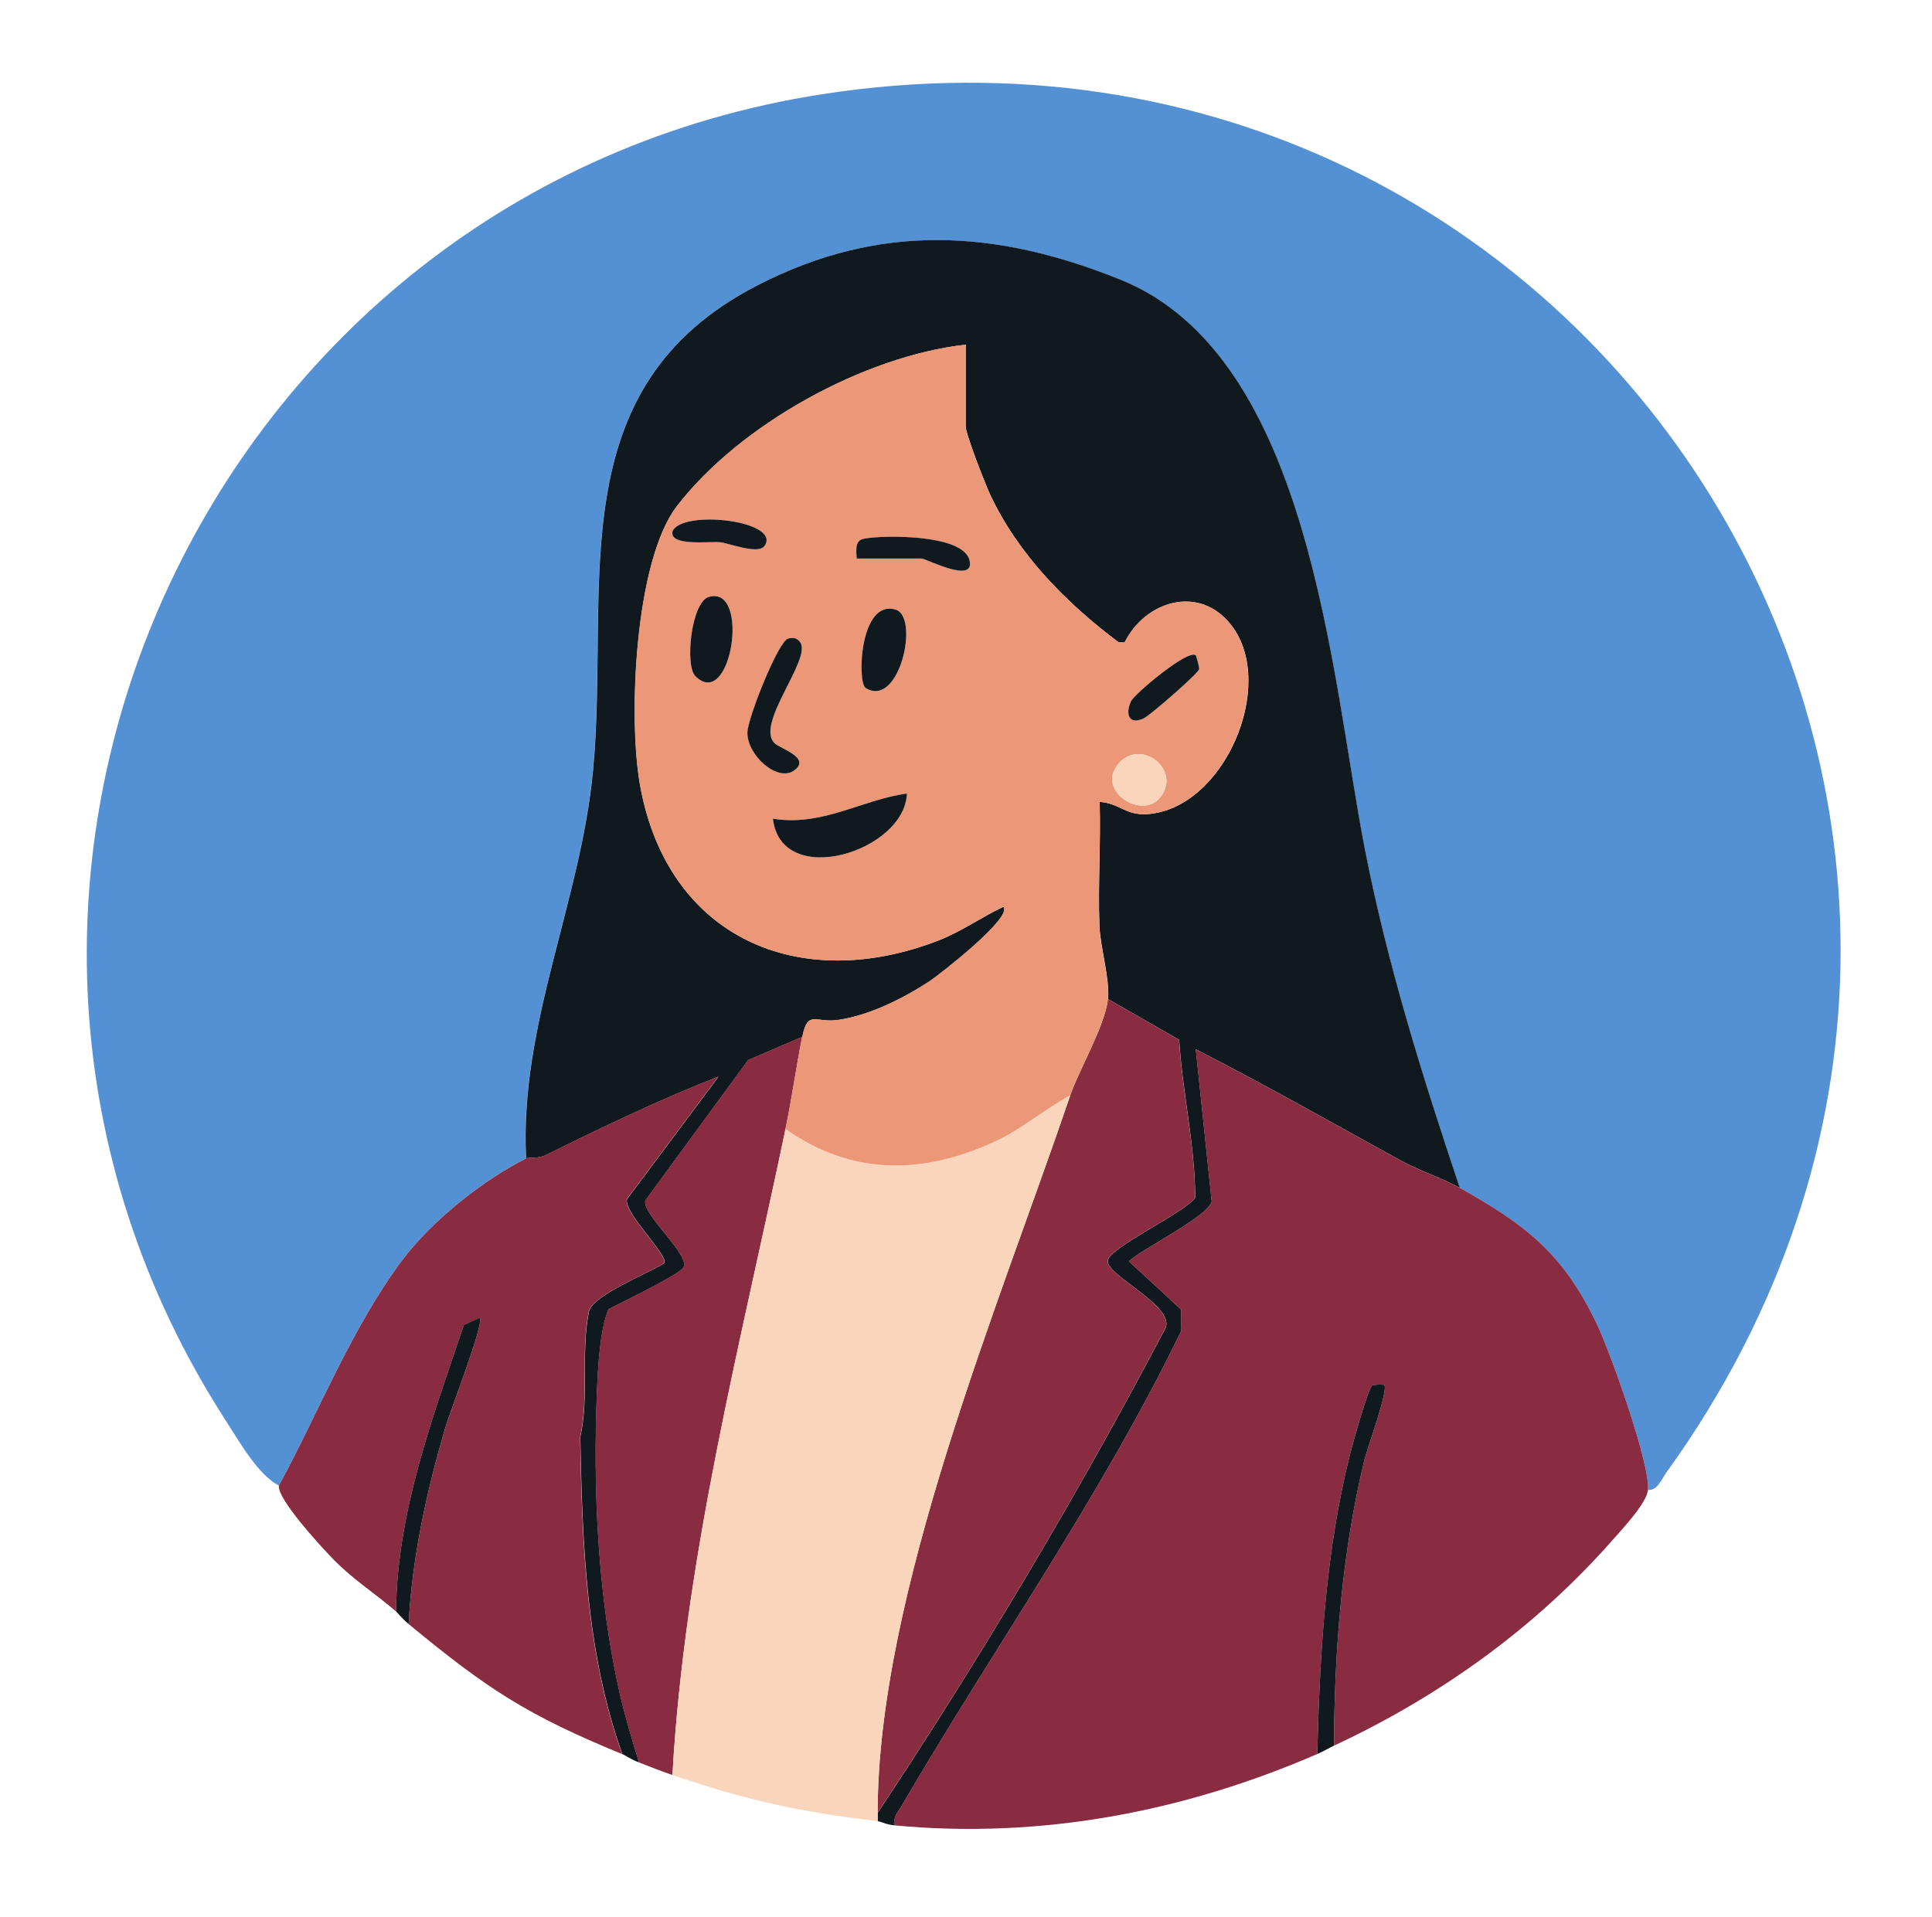 <?xml version="1.0" encoding="UTF-8"?>
<svg id="Layer_1" data-name="Layer 1" xmlns="http://www.w3.org/2000/svg" viewBox="0 0 345.38 342.76">
  <defs>
    <style>
      .cls-1 {
        fill: #10191e;
      }

      .cls-2 {
        fill: #5490d4;
      }

      .cls-3 {
        fill: #f9d5bc;
      }

      .cls-4 {
        fill: #892c42;
      }

      .cls-5 {
        fill: #ec9778;
      }
    </style>
  </defs>
  <path class="cls-2" d="M49.85,265.62c-3.75-1.98-6.92-7.65-9.29-11.31-61.38-94.71-3.87-220.39,106.44-237.47,138.87-21.5,234.25,130.82,150.89,246.45-.82,1.14-1.64,3.32-3.28,3.09.39-4.73-6.72-24.52-9.09-29.52-6.01-12.66-12.68-17.81-24.59-24.48-6.69-19.92-12.94-39.93-16.98-60.61-6-30.72-9.57-88-43.66-101.75-22.17-8.94-42.94-10.29-64.86.98-35.88,18.44-26.34,53.88-29.44,86.75-2.22,23.57-13.16,45.38-11.97,69.38-7.7,3.88-16.81,11.16-22.02,18.06-9.02,11.96-15,27.28-22.15,40.44Z"/>
  <g>
    <path class="cls-1" d="M260.93,212.37c-3.03-1.7-7.2-3.05-10.5-4.86-12.18-6.69-24.28-13.57-36.65-19.89l2.84,27.22c-.83,2.78-12.23,8.32-14.81,10.67l9.35,8.63.04,3.75c-14.33,29.66-33.44,56.6-49.97,84.94-.68,1.16-1.58,1.97-1.33,3.54-1.47-.14-2.47-.69-2.99-.75,0-.5,0-1,0-1.5,18.59-28.04,35.86-57.01,51.53-86.82,1.16-4.05-10.43-9.15-10.41-11.82.02-2.33,13.78-8.6,15.64-11.36-.04-9.41-2.28-18.77-2.87-28.2l-12.72-7.3c.35-3.59-1.38-9.26-1.53-13.09-.28-7.36.26-14.8.04-22.15,3.53.23,4.66,2.45,8.5,2.19,13.74-.93,23.22-23.07,15.09-33.71-5.66-7.42-15.41-4.47-19.12,3.01l-1.07-.02c-9.35-7.01-17.97-15.71-23-26.46-.86-1.84-4.35-10.8-4.35-12.14v-14.62c-18.17,2.04-40.41,14.29-51.63,28.89-7.55,9.83-8.75,37.98-6.55,50.03,4.94,27.13,28.41,37.28,53.33,27.6,4.14-1.61,7.61-4.14,11.58-6.01,1.87,1.84-11.66,12.32-13.24,13.35-4.7,3.07-10.75,6.09-16.33,6.88-4.02.57-5.38-1.88-6.36,3.01l-9.69,4.16-18.37,25.09c-.7,2.45,8.2,9.85,6.79,12.02-.89,1.37-11.19,6.27-13.38,7.44-1.56,3.78-1.87,10.23-2.06,14.63-.75,17.53.16,36.71,4.01,53.8.96,4.27,2.23,8.43,3.51,12.61-1.57-.6-2.41-1.26-2.99-1.5-6.47-18.05-7.15-37.62-7.52-56.66,1.61-7.27.07-15.2,1.55-22.45.59-2.91,10.61-6.84,13.45-8.66.92-1.29-7.28-9.03-6.65-11.45l16.37-21.92c-10.43,4.07-20.8,9.05-30.9,14.05-1.3.65-3.09.37-3.51.58-1.19-24,9.75-45.81,11.97-69.38,3.09-32.87-6.45-68.31,29.44-86.75,21.92-11.27,42.7-9.92,64.86-.98,34.09,13.75,37.66,71.03,43.66,101.75,4.04,20.68,10.3,40.69,16.98,60.61Z"/>
    <g>
      <path class="cls-4" d="M260.93,212.37c11.92,6.67,18.58,11.82,24.59,24.48,2.37,5,9.47,24.79,9.09,29.52-.19,2.33-4.57,6.99-6.35,9.01-13.86,15.73-30.88,27.92-49.79,36.74.07-16.97,1.44-34.64,5.46-51.16.52-2.13,4.35-12.52,3.52-13.34-.08-.08-1.79-.11-2.14.11-.72.45-3.5,10.41-3.94,12.17-4.43,17.55-5.41,35.66-5.89,53.72-23.97,10.37-49.45,15.22-75.6,12.75-.25-1.57.65-2.38,1.33-3.54,16.53-28.34,35.65-55.28,49.97-84.94l-.04-3.75-9.35-8.63c2.58-2.35,13.98-7.89,14.81-10.67l-2.84-27.22c12.37,6.32,24.47,13.2,36.65,19.89,3.29,1.81,7.46,3.16,10.5,4.86Z"/>
      <path class="cls-4" d="M94.01,207.12c.42-.21,2.21.06,3.51-.58,10.1-5,20.47-9.98,30.9-14.05l-16.37,21.92c-.63,2.42,7.57,10.16,6.65,11.45-2.83,1.82-12.85,5.76-13.45,8.66-1.48,7.25.06,15.18-1.55,22.45.36,19.04,1.04,38.61,7.52,56.66-17.03-7-24.04-11.59-38.17-23.25.62-11.94,3.21-23.64,6.54-35.07.79-2.73,7.04-18.78,6.18-19.67l-2.84,1.27c-5.59,16.59-11.99,33.48-12.12,51.23-3.9-3.39-7.83-5.76-11.61-9.74-2.07-2.17-9.6-10.34-9.35-12.76,7.14-13.15,13.13-28.47,22.15-40.44,5.21-6.91,14.32-14.18,22.02-18.06Z"/>
      <path class="cls-4" d="M143.41,185.37c-1.08,5.41-1.85,11.02-2.99,16.5-7.98,38.24-18.01,76.29-20.21,115.5-2.28-.78-3.84-1.42-5.99-2.25-1.28-4.17-2.55-8.33-3.51-12.61-3.85-17.09-4.76-36.27-4.01-53.8.19-4.4.5-10.85,2.06-14.63,2.19-1.18,12.48-6.07,13.38-7.44,1.41-2.17-7.49-9.57-6.79-12.02l18.37-25.09,9.69-4.16Z"/>
      <path class="cls-1" d="M235.48,313.62c.48-18.06,1.46-36.17,5.89-53.72.45-1.76,3.22-11.72,3.94-12.17.35-.22,2.06-.18,2.14-.11.83.82-3,11.21-3.52,13.34-4.02,16.52-5.39,34.19-5.46,51.16-.96.45-1.74.96-2.99,1.5Z"/>
      <path class="cls-1" d="M70.81,288.12c.13-17.75,6.54-34.64,12.12-51.23l2.84-1.27c.86.89-5.39,16.95-6.18,19.67-3.33,11.44-5.92,23.13-6.54,35.07-1.33-1.1-1.91-1.95-2.25-2.25Z"/>
      <path class="cls-4" d="M198.06,178.62l12.72,7.3c.58,9.43,2.83,18.79,2.87,28.2-1.86,2.76-15.62,9.03-15.64,11.36-.02,2.66,11.56,7.77,10.41,11.82-15.66,29.81-32.93,58.78-51.53,86.82.04-39.23,21.66-90.64,34.43-128.25,1.51-4.45,6.28-12.58,6.74-17.25Z"/>
    </g>
    <g>
      <path class="cls-3" d="M191.32,195.87c-12.77,37.61-34.39,89.02-34.43,128.25,0,.5,0,1,0,1.5-13.93-1.63-23.42-3.74-36.68-8.25,2.2-39.21,12.23-77.26,20.21-115.5,11.83,8.32,24.29,8.21,37.18,2.38,5-2.26,8.97-5.79,13.72-8.38Z"/>
      <path class="cls-5" d="M143.41,185.37c.98-4.89,2.34-2.44,6.36-3.01,5.58-.79,11.63-3.82,16.33-6.88,1.58-1.03,15.1-11.52,13.24-13.35-3.97,1.87-7.44,4.4-11.58,6.01-24.93,9.69-48.39-.46-53.33-27.6-2.2-12.05-1-40.2,6.55-50.03,11.22-14.6,33.46-26.85,51.63-28.89v14.62c0,1.34,3.49,10.3,4.35,12.14,5.03,10.75,13.65,19.44,23,26.46l1.07.02c3.71-7.48,13.46-10.43,19.12-3.01,8.12,10.65-1.36,32.79-15.09,33.71-3.83.26-4.97-1.96-8.5-2.19.23,7.36-.31,14.8-.04,22.15.14,3.83,1.88,9.51,1.53,13.09-.46,4.67-5.23,12.8-6.74,17.25-4.75,2.59-8.72,6.12-13.72,8.38-12.89,5.84-25.35,5.94-37.18-2.38,1.14-5.48,1.91-11.09,2.99-16.5ZM136.67,97.61c3.14-4.5-14.72-6.61-16.46-2.61-.57,2.76,6.76,1.74,8.52,1.94,1.64.19,6.82,2.26,7.94.66ZM153.14,99.87h11.6c.83,0,9.5,4.61,8.6.39-.96-4.49-13.36-4.47-16.87-4.18-3.06.26-3.6.28-3.33,3.79ZM126.73,106.72c-3.14.89-4.35,12.24-2.42,14.17,6.4,6.38,9.89-16.28,2.42-14.17ZM154.75,123.01c6.03,3.75,9.7-12.72,5.35-14.01-6.42-1.91-6.9,13.05-5.35,14.01ZM140.86,114.19c-1.75.55-7.25,14.31-7.24,16.81.01,4.14,5.42,8.83,8.32,6.77,3.18-2.25-2.43-3.93-3.43-4.87-3.62-3.39,6.66-15.06,4.56-18.06-.56-.79-1.31-.94-2.2-.66ZM213.75,117.14c-1.45-1.08-10.98,6.95-11.57,8.24-1.03,2.23-.42,4.33,2.29,3.04,1.19-.57,9.77-8.05,9.9-8.79.06-.33-.51-2.42-.62-2.5ZM207.55,142.39c3.5-4.79-3.32-10.15-7.28-6.18-4.89,4.89,3.94,10.76,7.28,6.18ZM162.12,141.88c-8.11,1.12-15.16,5.95-23.95,4.5,1.5,12.76,23.62,5.85,23.95-4.5Z"/>
      <path class="cls-1" d="M162.12,141.88c-.33,10.35-22.45,17.26-23.95,4.5,8.79,1.45,15.84-3.38,23.95-4.5Z"/>
      <path class="cls-1" d="M140.86,114.19c.9-.28,1.65-.13,2.2.66,2.1,3-8.17,14.66-4.56,18.06,1,.94,6.61,2.61,3.43,4.87-2.9,2.06-8.31-2.63-8.32-6.77,0-2.5,5.49-16.27,7.24-16.81Z"/>
      <path class="cls-1" d="M126.73,106.72c7.48-2.11,3.99,20.55-2.42,14.17-1.93-1.93-.72-13.28,2.42-14.17Z"/>
      <path class="cls-1" d="M154.75,123.01c-1.55-.96-1.07-15.92,5.35-14.01,4.35,1.29.68,17.76-5.35,14.01Z"/>
      <path class="cls-1" d="M153.14,99.87c-.27-3.51.27-3.53,3.33-3.79,3.51-.3,15.91-.31,16.87,4.18.9,4.22-7.77-.39-8.6-.39h-11.6Z"/>
      <path class="cls-3" d="M207.55,142.39c-3.34,4.57-12.17-1.3-7.28-6.18,3.96-3.96,10.79,1.4,7.28,6.18Z"/>
      <path class="cls-1" d="M136.67,97.61c-1.12,1.6-6.29-.48-7.94-.66-1.76-.2-9.09.81-8.52-1.94,1.74-4,19.6-1.9,16.46,2.61Z"/>
      <path class="cls-1" d="M213.75,117.14c.1.08.68,2.17.62,2.5-.13.74-8.71,8.23-9.9,8.79-2.71,1.29-3.31-.81-2.29-3.04.6-1.3,10.12-9.32,11.57-8.24Z"/>
    </g>
  </g>
</svg>
